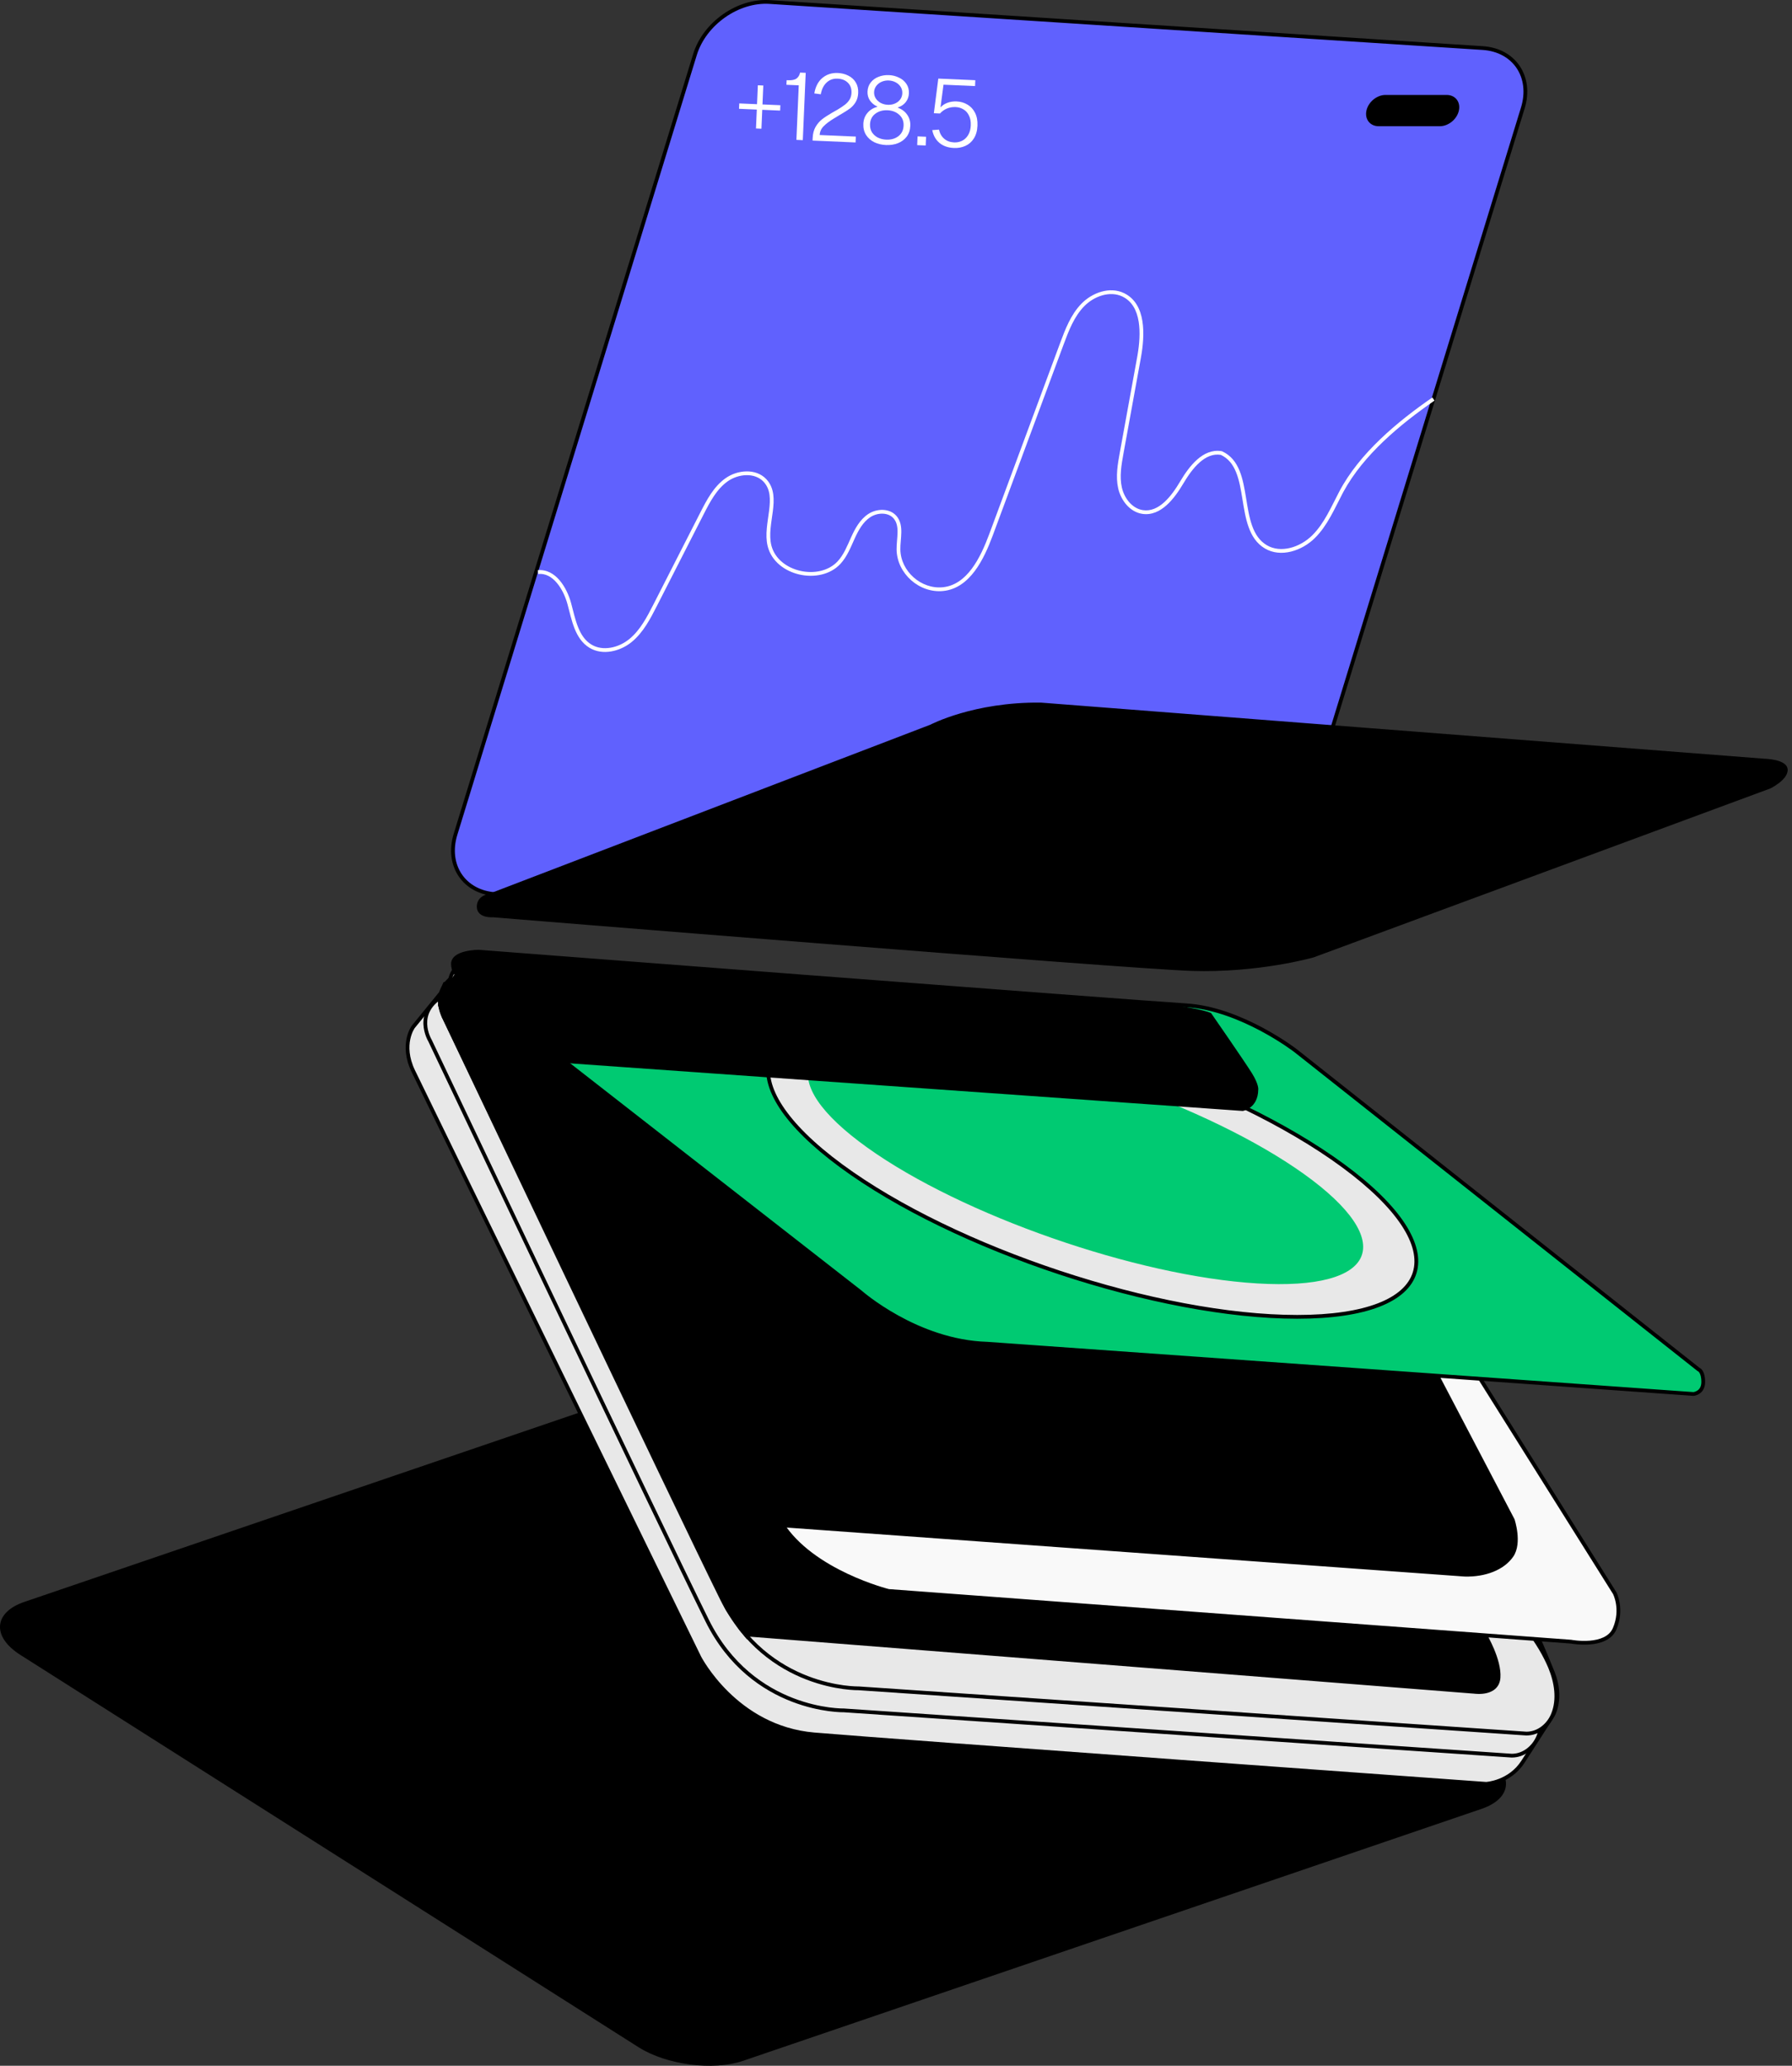 <svg width="393" height="453" viewBox="0 0 393 453" fill="none" xmlns="http://www.w3.org/2000/svg">
<rect x="0" y="0" width="393" height="453" fill="#333333" stroke="none"/>
<path d="M4.717 362.573L140.257 448.581C146.283 452.406 156.396 453.721 162.843 451.521L324.792 396.27C331.242 394.07 331.585 389.185 325.559 385.363L190.02 299.355C183.994 295.53 173.881 294.216 167.433 296.415L5.484 351.667C-0.966 353.866 -1.309 358.751 4.717 362.573Z" fill="black"/>
<path d="M167.3 296.024C170.601 294.898 174.809 294.679 178.938 295.216C183.069 295.753 187.165 297.053 190.242 299.006L325.781 385.014C328.838 386.953 330.422 389.25 330.267 391.454C330.11 393.676 328.211 395.54 324.926 396.661L162.977 451.912C159.676 453.039 155.468 453.257 151.339 452.72C147.273 452.191 143.24 450.923 140.181 449.021L140.036 448.93L4.496 362.922V362.922C1.439 360.983 -0.145 358.686 0.01 356.482C0.167 354.26 2.066 352.396 5.351 351.275L167.3 296.024ZM178.831 296.036C174.786 295.51 170.713 295.733 167.567 296.807V296.806L5.618 352.058C2.454 353.137 0.957 354.815 0.835 356.54C0.715 358.257 1.932 360.277 4.801 362.136L4.939 362.224L140.479 448.232C143.428 450.104 147.401 451.374 151.446 451.9C155.491 452.427 159.564 452.203 162.71 451.13L324.659 395.878L324.806 395.827C327.87 394.747 329.322 393.095 329.442 391.396C329.563 389.679 328.345 387.659 325.476 385.8L325.338 385.712L189.798 299.704C186.849 297.832 182.876 296.562 178.831 296.036Z" fill="black"/>
<path d="M98.712 215.263L90.627 225.186C90.627 225.186 87.809 228.984 90.627 234.863C93.445 240.742 153.38 363.431 153.38 363.431C153.38 363.431 161.281 378.868 178.555 380.337C195.829 381.807 325.928 391.178 325.928 391.178C325.928 391.178 331.073 390.903 334.013 386.308C336.952 381.714 340.537 376.201 340.537 376.201C340.537 376.201 342.834 372.434 340.537 366.737C338.24 361.04 337.229 358.927 337.229 358.927L98.712 215.263Z" fill="#E8E8E8"/>
<path d="M325.949 391.591L325.924 391.592L325.898 391.59L325.927 391.178L325.949 391.591ZM337.548 358.637L337.602 358.748L337.602 358.749L337.602 358.749C337.603 358.749 337.603 358.75 337.603 358.75C337.604 358.752 337.604 358.753 337.605 358.755C337.608 358.76 337.611 358.767 337.615 358.775C337.623 358.793 337.635 358.819 337.652 358.854C337.684 358.924 337.733 359.03 337.799 359.175C337.931 359.464 338.13 359.908 338.401 360.53C338.942 361.775 339.77 363.731 340.92 366.582C342.1 369.509 342.104 371.954 341.805 373.676C341.656 374.536 341.432 375.213 341.243 375.679C341.148 375.912 341.062 376.092 340.999 376.216C340.967 376.278 340.941 376.326 340.922 376.359C340.913 376.376 340.905 376.389 340.9 376.399C340.897 376.403 340.895 376.407 340.893 376.41C340.892 376.411 340.892 376.413 340.891 376.414C340.891 376.414 340.89 376.415 340.89 376.415L340.89 376.416L340.537 376.201L340.89 376.416L340.887 376.421L340.883 376.426L340.883 376.426C340.883 376.427 340.883 376.427 340.883 376.427C340.882 376.428 340.882 376.429 340.881 376.43C340.879 376.433 340.876 376.437 340.873 376.442C340.866 376.453 340.856 376.468 340.842 376.489C340.815 376.531 340.775 376.592 340.724 376.672C340.62 376.832 340.468 377.065 340.277 377.359C339.896 377.948 339.356 378.78 338.724 379.756C337.461 381.708 335.83 384.234 334.361 386.53C332.831 388.921 330.728 390.186 329.017 390.851C328.162 391.184 327.401 391.368 326.852 391.47C326.578 391.52 326.356 391.551 326.2 391.568C326.123 391.577 326.062 391.582 326.02 391.586C325.998 391.588 325.982 391.589 325.97 391.59C325.964 391.59 325.959 391.59 325.956 391.59C325.954 391.591 325.953 391.591 325.952 391.591C325.951 391.591 325.951 391.591 325.95 391.591H325.95L325.927 391.178L325.901 391.539C325.897 391.59 325.897 391.59 325.896 391.59C325.895 391.59 325.894 391.59 325.892 391.59C325.888 391.59 325.882 391.589 325.874 391.589C325.858 391.587 325.835 391.586 325.803 391.584C325.741 391.579 325.647 391.572 325.524 391.563C325.277 391.546 324.911 391.519 324.432 391.485C323.475 391.416 322.069 391.314 320.274 391.185C316.683 390.926 311.533 390.554 305.3 390.103C292.833 389.202 276.031 387.985 258.689 386.721C224.007 384.195 187.16 381.484 178.52 380.749C169.76 380.004 163.381 375.716 159.201 371.629C157.111 369.585 155.566 367.588 154.544 366.1C154.032 365.357 153.651 364.739 153.397 364.307C153.27 364.091 153.174 363.921 153.11 363.804C153.078 363.745 153.054 363.7 153.038 363.669C153.03 363.654 153.023 363.642 153.019 363.633C153.017 363.629 153.015 363.626 153.014 363.624L153.012 363.62L153.38 363.431L153.055 363.59C153.01 363.612 153.008 363.612 153.008 363.611C153.007 363.611 153.007 363.609 153.006 363.607C153.004 363.604 153.001 363.598 152.998 363.59C152.99 363.576 152.979 363.553 152.965 363.524C152.936 363.465 152.893 363.377 152.837 363.261C152.723 363.028 152.555 362.683 152.335 362.233C151.895 361.333 151.25 360.013 150.428 358.329C148.783 354.963 146.431 350.148 143.6 344.351C137.937 332.757 130.356 317.237 122.688 301.533C107.353 270.127 91.663 237.983 90.254 235.041C88.803 232.015 88.796 229.503 89.165 227.735C89.35 226.854 89.626 226.163 89.859 225.689C89.976 225.452 90.082 225.269 90.16 225.143C90.199 225.08 90.231 225.031 90.254 224.997C90.266 224.98 90.275 224.967 90.282 224.957C90.285 224.952 90.288 224.948 90.29 224.946C90.291 224.944 90.292 224.943 90.293 224.942C90.293 224.941 90.294 224.941 90.294 224.941C90.294 224.94 90.294 224.94 90.294 224.94C90.295 224.94 90.307 224.949 90.568 225.143L90.294 224.94L90.3 224.932L90.306 224.925L98.618 214.724L337.548 358.637ZM90.955 225.438C90.951 225.443 90.945 225.451 90.937 225.463C90.921 225.488 90.895 225.526 90.862 225.579C90.797 225.683 90.705 225.843 90.601 226.054C90.394 226.475 90.143 227.101 89.975 227.904C89.64 229.505 89.632 231.831 90.999 234.684C92.407 237.622 108.095 269.762 123.431 301.17C131.1 316.874 138.68 332.394 144.343 343.988C147.174 349.785 149.526 354.6 151.171 357.967C151.993 359.65 152.638 360.971 153.078 361.871C153.298 362.321 153.466 362.666 153.58 362.898C153.636 363.014 153.679 363.102 153.708 363.161C153.723 363.19 153.733 363.213 153.741 363.228C153.744 363.234 153.746 363.239 153.748 363.243L153.749 363.244C153.75 363.246 153.751 363.248 153.753 363.252C153.756 363.258 153.762 363.269 153.769 363.282C153.783 363.31 153.806 363.352 153.836 363.407C153.896 363.516 153.987 363.679 154.11 363.888C154.355 364.305 154.726 364.906 155.225 365.632C156.224 367.085 157.735 369.039 159.779 371.038C163.868 375.036 170.077 379.201 178.59 379.925C187.224 380.66 224.063 383.37 258.749 385.896C276.091 387.16 292.893 388.377 305.359 389.279C311.593 389.729 316.742 390.101 320.333 390.36C322.129 390.49 323.535 390.591 324.492 390.66C324.97 390.694 325.337 390.721 325.583 390.739C325.707 390.748 325.8 390.754 325.863 390.759C325.89 390.761 325.912 390.762 325.928 390.764C325.934 390.763 325.943 390.763 325.952 390.762C325.987 390.759 326.039 390.754 326.108 390.746C326.246 390.731 326.449 390.704 326.702 390.657C327.21 390.563 327.919 390.391 328.718 390.081C330.314 389.46 332.254 388.289 333.664 386.085C335.134 383.787 336.766 381.26 338.03 379.307C338.662 378.331 339.202 377.498 339.584 376.909C339.775 376.615 339.926 376.381 340.03 376.222C340.082 376.142 340.122 376.08 340.149 376.038C340.163 376.018 340.173 376.002 340.18 375.991C340.182 375.987 340.185 375.983 340.186 375.981C340.189 375.976 340.195 375.967 340.201 375.955C340.215 375.93 340.236 375.892 340.263 375.84C340.316 375.736 340.392 375.577 340.477 375.368C340.646 374.949 340.853 374.329 340.991 373.535C341.266 371.949 341.27 369.662 340.153 366.891C339.006 364.046 338.181 362.097 337.643 360.86C337.373 360.242 337.176 359.802 337.047 359.517C336.986 359.383 336.939 359.284 336.908 359.216L98.805 215.802L90.955 225.438ZM153.012 363.62L153.009 363.613L153.38 363.431L153.012 363.62Z" fill="black"/>
<path d="M337.322 380.904C336.371 383.132 334.192 385.005 331.546 384.997L185.032 375.066C185.032 375.066 165.062 375.492 155.081 355.369C145.101 335.246 94.296 228.169 94.296 228.169C94.296 228.169 90.478 221.895 97.556 218.161C101.095 216.295 301.893 324.4 331.418 361.66C334.056 364.988 335.66 367.921 336.634 370.185C338.083 373.555 338.761 377.53 337.322 380.904Z" fill="#E8E8E8"/>
<path d="M97.665 217.724C97.75 217.722 97.841 217.731 97.93 217.746C98.108 217.774 98.327 217.831 98.577 217.908C99.08 218.065 99.76 218.324 100.6 218.675C102.283 219.377 104.644 220.465 107.59 221.891C113.483 224.744 121.737 228.962 131.631 234.19C151.42 244.647 177.779 259.152 204.95 274.88C232.12 290.608 260.106 307.56 283.148 322.913C294.669 330.588 304.958 337.867 313.292 344.394C321.621 350.916 328.02 356.705 331.742 361.403L331.988 361.717C334.504 364.945 336.056 367.797 337.013 370.022V370.022C338.46 373.386 339.182 377.415 337.771 380.901L337.702 381.066C336.703 383.408 334.395 385.419 331.545 385.41H331.531L331.518 385.41L185.019 375.479C185.008 375.48 184.994 375.48 184.976 375.48C184.936 375.48 184.877 375.48 184.8 375.479C184.646 375.477 184.422 375.472 184.134 375.458C183.558 375.43 182.727 375.367 181.7 375.228C179.647 374.95 176.806 374.367 173.65 373.149C167.333 370.711 159.756 365.724 154.711 355.553C149.719 345.488 134.52 313.684 120.573 284.401C113.598 269.758 106.935 255.745 102.017 245.392C99.557 240.215 97.534 235.954 96.125 232.987C95.421 231.503 94.87 230.343 94.495 229.554C94.308 229.159 94.165 228.857 94.068 228.654C94.02 228.553 93.984 228.476 93.959 228.424C93.947 228.398 93.938 228.379 93.931 228.366C93.931 228.365 93.93 228.363 93.93 228.362C93.929 228.361 93.929 228.36 93.928 228.36C93.92 228.345 93.908 228.325 93.894 228.3C93.865 228.248 93.825 228.174 93.777 228.079C93.681 227.889 93.553 227.617 93.424 227.278C93.165 226.603 92.895 225.656 92.858 224.579C92.821 223.5 93.019 222.286 93.701 221.095C94.384 219.903 95.536 218.759 97.363 217.796L97.404 217.776C97.501 217.735 97.596 217.726 97.665 217.724ZM97.703 218.552C96.018 219.449 95.006 220.481 94.419 221.506C93.827 222.54 93.652 223.596 93.685 224.551C93.718 225.51 93.959 226.364 94.196 226.983C94.314 227.291 94.429 227.537 94.514 227.705C94.557 227.789 94.592 227.853 94.615 227.896C94.627 227.917 94.636 227.932 94.642 227.942C94.645 227.947 94.647 227.951 94.648 227.953C94.648 227.953 94.649 227.954 94.649 227.954L94.66 227.972L94.669 227.992L94.296 228.169C94.662 227.995 94.669 227.992 94.67 227.993C94.67 227.994 94.671 227.995 94.672 227.997C94.673 228 94.675 228.005 94.679 228.011C94.685 228.024 94.694 228.044 94.706 228.07C94.731 228.121 94.767 228.198 94.816 228.3C94.912 228.503 95.055 228.805 95.242 229.199C95.617 229.988 96.168 231.148 96.872 232.632C98.281 235.599 100.304 239.86 102.764 245.037C107.682 255.39 114.345 269.403 121.319 284.045C135.269 313.332 150.463 345.128 155.452 355.185C160.387 365.137 167.785 369.999 173.948 372.378C177.032 373.568 179.808 374.137 181.811 374.408C182.812 374.544 183.619 374.605 184.174 374.632C184.452 374.646 184.666 374.651 184.81 374.652C184.882 374.653 184.936 374.653 184.972 374.653C184.99 374.653 185.003 374.653 185.012 374.653C185.016 374.653 185.019 374.653 185.021 374.653H185.023L185.041 374.652L185.059 374.653L331.558 384.583C333.994 384.586 336.04 382.853 336.941 380.742L337.004 380.59C338.256 377.498 337.698 373.857 336.385 370.661L336.254 370.348C335.294 368.118 333.709 365.216 331.094 361.917C327.435 357.299 321.1 351.559 312.783 345.045C304.471 338.536 294.201 331.27 282.69 323.601C259.668 308.262 231.698 291.319 204.535 275.596C177.373 259.873 151.024 245.373 131.245 234.921C121.355 229.695 113.11 225.482 107.23 222.635C104.288 221.211 101.944 220.131 100.282 219.438C99.45 219.09 98.798 218.843 98.331 218.698C98.097 218.625 97.922 218.581 97.8 218.562C97.755 218.555 97.723 218.553 97.703 218.552Z" fill="black"/>
<path d="M340.524 376.064C339.573 378.293 337.394 380.166 334.748 380.158L188.234 370.226C188.234 370.226 168.264 370.652 158.284 350.53C148.303 330.407 97.498 223.33 97.498 223.33C97.498 223.33 93.68 217.056 100.758 213.322C104.297 211.455 305.096 319.56 334.62 356.82C337.258 360.149 338.862 363.082 339.836 365.346C341.285 368.715 341.963 372.691 340.524 376.064Z" fill="#E8E8E8"/>
<path d="M100.866 212.885C100.952 212.883 101.042 212.892 101.131 212.906C101.31 212.935 101.529 212.991 101.779 213.069C102.282 213.226 102.962 213.484 103.802 213.835C105.485 214.538 107.846 215.626 110.792 217.052C116.685 219.905 124.939 224.123 134.833 229.351C154.621 239.808 180.98 254.313 208.151 270.041C235.321 285.768 263.308 302.721 286.35 318.073C297.871 325.749 308.16 333.027 316.494 339.555C324.822 346.077 331.221 351.866 334.944 356.564L335.19 356.877C337.705 360.106 339.258 362.958 340.215 365.182V365.182C341.685 368.6 342.406 372.704 340.904 376.227V376.227C339.904 378.569 337.597 380.58 334.746 380.571H334.733L334.72 380.57L188.221 370.64C188.21 370.64 188.196 370.64 188.178 370.64C188.137 370.641 188.078 370.641 188.002 370.64C187.848 370.638 187.624 370.633 187.336 370.618C186.759 370.59 185.929 370.527 184.902 370.388C182.848 370.11 180.008 369.528 176.852 368.31C170.535 365.871 162.957 360.885 157.913 350.714C152.92 340.648 137.722 308.844 123.774 279.561C116.8 264.919 110.137 250.905 105.218 240.552C102.759 235.376 100.735 231.115 99.326 228.147C98.622 226.664 98.072 225.504 97.697 224.714C97.51 224.32 97.366 224.018 97.27 223.815C97.222 223.713 97.185 223.636 97.161 223.585C97.149 223.559 97.139 223.539 97.133 223.526C97.132 223.525 97.132 223.524 97.131 223.523C97.131 223.522 97.13 223.521 97.13 223.52C97.122 223.506 97.11 223.486 97.096 223.46C97.067 223.409 97.026 223.334 96.978 223.24C96.882 223.05 96.755 222.777 96.625 222.439C96.367 221.764 96.097 220.816 96.06 219.74C96.023 218.66 96.221 217.447 96.903 216.255C97.586 215.063 98.738 213.92 100.565 212.956L100.606 212.937C100.702 212.896 100.798 212.887 100.866 212.885ZM100.904 213.712C99.22 214.61 98.208 215.641 97.621 216.666C97.028 217.701 96.854 218.756 96.886 219.712C96.919 220.67 97.161 221.525 97.398 222.143C97.515 222.451 97.631 222.698 97.716 222.866C97.759 222.95 97.793 223.014 97.817 223.056C97.829 223.077 97.838 223.093 97.844 223.103C97.847 223.108 97.849 223.111 97.85 223.113C97.85 223.114 97.85 223.114 97.851 223.115L97.862 223.133L97.871 223.152L97.498 223.33C97.867 223.155 97.871 223.153 97.872 223.154C97.872 223.154 97.873 223.156 97.873 223.157C97.875 223.16 97.877 223.165 97.88 223.172C97.886 223.185 97.896 223.204 97.908 223.23C97.932 223.282 97.969 223.359 98.017 223.46C98.114 223.663 98.257 223.965 98.444 224.36C98.819 225.149 99.369 226.309 100.073 227.793C101.482 230.76 103.506 235.021 105.965 240.198C110.884 250.55 117.546 264.564 124.521 279.206C138.47 308.492 153.665 340.288 158.653 350.346C163.589 360.297 170.987 365.159 177.15 367.538C180.234 368.729 183.01 369.298 185.013 369.569C186.014 369.704 186.821 369.765 187.376 369.793C187.653 369.806 187.868 369.811 188.012 369.813C188.083 369.814 188.138 369.814 188.174 369.814C188.191 369.813 188.205 369.813 188.213 369.813C188.217 369.813 188.221 369.813 188.222 369.813H188.224L188.243 369.813L188.261 369.814L334.759 379.744C337.196 379.747 339.242 378.014 340.143 375.902L340.206 375.751C341.457 372.659 340.9 369.018 339.587 365.822L339.455 365.509C338.496 363.278 336.91 360.376 334.296 357.077C330.637 352.46 324.302 346.72 315.984 340.206C307.672 333.696 297.402 326.431 285.891 318.761C262.869 303.423 234.899 286.479 207.737 270.757C180.575 255.034 154.225 240.534 134.446 230.082C124.557 224.856 116.312 220.643 110.431 217.796C107.49 216.372 105.145 215.292 103.483 214.598C102.651 214.251 101.999 214.004 101.533 213.858C101.299 213.785 101.123 213.742 101.002 213.723C100.957 213.716 100.925 213.713 100.904 213.712Z" fill="black"/>
<path d="M163.47 358.412L323.405 370.995C323.405 370.995 328.367 371.731 328.642 367.872C328.917 364.012 325.714 358.602 325.714 358.602L203.964 307.049L98.712 215.263L97.562 215.735L96.756 217.614L96.471 220.378L97.314 222.986L159.514 352.824L162.509 357.248L163.47 358.414V358.412Z" fill="black"/>
<path d="M204.186 306.694L326.001 358.275L326.07 358.392L325.714 358.602C326.053 358.402 326.069 358.392 326.07 358.392L326.07 358.392C326.071 358.392 326.071 358.393 326.071 358.393C326.071 358.394 326.072 358.395 326.073 358.397C326.075 358.4 326.077 358.404 326.08 358.409C326.087 358.42 326.096 358.437 326.108 358.458C326.133 358.5 326.168 358.561 326.212 358.64C326.301 358.799 326.427 359.029 326.577 359.317C326.877 359.892 327.274 360.7 327.663 361.63C328.433 363.475 329.199 365.869 329.054 367.901C328.978 368.964 328.574 369.741 327.991 370.289C327.416 370.83 326.695 371.124 326.014 371.284C325.333 371.443 324.667 371.473 324.177 371.463C323.931 371.459 323.726 371.445 323.581 371.431C323.508 371.424 323.451 371.418 323.411 371.413C323.391 371.411 323.375 371.409 323.364 371.407C323.363 371.407 323.362 371.407 323.362 371.407L163.884 358.859V359.566L162.19 357.511L162.178 357.496L162.167 357.48L159.171 353.056L159.154 353.031L159.141 353.003L96.941 223.165L96.929 223.14L96.921 223.114L96.05 220.422L96.059 220.335L96.351 217.509L97.249 215.416L98.791 214.784L204.186 306.694ZM97.875 216.053L97.16 217.719L96.891 220.333L97.699 222.833L159.873 352.618L162.84 357L163.676 358.013L323.438 370.583L323.452 370.584L323.466 370.586C323.466 370.587 323.466 370.587 323.467 370.587C323.468 370.587 323.471 370.587 323.475 370.588C323.483 370.589 323.495 370.59 323.511 370.592C323.544 370.596 323.593 370.602 323.657 370.608C323.785 370.62 323.969 370.633 324.192 370.637C324.641 370.645 325.233 370.617 325.826 370.478C326.421 370.339 326.991 370.094 327.424 369.687C327.848 369.288 328.167 368.709 328.229 367.843C328.359 366.015 327.662 363.775 326.9 361.949C326.522 361.045 326.136 360.259 325.844 359.699C325.698 359.419 325.576 359.196 325.491 359.044C325.466 358.999 325.443 358.961 325.425 358.929L203.802 307.43L203.742 307.404L203.692 307.361L98.632 215.742L97.875 216.053Z" fill="black"/>
<path d="M324.528 302.21L354.112 349.343C354.112 349.343 355.95 352.835 354.112 357.153C352.274 361.472 344.557 360.002 344.557 360.002L194.888 348.884C194.888 348.884 178.121 344.719 171.412 334.062C164.706 323.403 100.237 220.93 100.237 220.93C100.237 220.93 96.011 214.746 101.155 211.315C106.298 207.883 324.525 302.21 324.525 302.21H324.528Z" fill="#F9F9F9"/>
<path d="M101.535 210.811C101.751 210.804 102.011 210.823 102.305 210.864C102.893 210.945 103.671 211.118 104.617 211.37C106.513 211.877 109.133 212.718 112.365 213.845C118.833 216.098 127.786 219.504 138.378 223.685C159.564 232.047 187.328 243.517 214.929 255.094C242.53 266.671 269.97 278.355 290.51 287.145C300.779 291.54 309.324 295.211 315.302 297.784C318.29 299.07 320.637 300.082 322.237 300.772C323.037 301.117 323.65 301.381 324.063 301.56C324.27 301.649 324.426 301.717 324.531 301.762C324.562 301.775 324.589 301.787 324.611 301.796H324.756L354.462 349.123L354.47 349.137L354.478 349.15L354.112 349.343C354.471 349.154 354.478 349.151 354.478 349.151L354.478 349.151C354.478 349.152 354.478 349.152 354.479 349.152C354.479 349.153 354.48 349.154 354.48 349.156C354.482 349.158 354.484 349.162 354.486 349.166C354.49 349.175 354.496 349.187 354.504 349.202C354.518 349.232 354.539 349.276 354.564 349.332C354.615 349.444 354.683 349.607 354.759 349.815C354.91 350.23 355.089 350.826 355.209 351.562C355.449 353.035 355.448 355.069 354.492 357.315C353.475 359.705 350.86 360.435 348.678 360.609C347.568 360.698 346.52 360.647 345.753 360.576C345.369 360.54 345.053 360.498 344.832 360.466C344.721 360.449 344.634 360.435 344.575 360.425C344.545 360.42 344.522 360.416 344.506 360.413C344.505 360.413 344.505 360.412 344.504 360.412L194.857 349.296L194.822 349.294L194.788 349.285L194.888 348.884C194.794 349.264 194.788 349.284 194.788 349.285C194.788 349.285 194.787 349.285 194.787 349.285C194.787 349.285 194.785 349.285 194.784 349.284C194.782 349.284 194.779 349.283 194.774 349.282C194.766 349.28 194.753 349.277 194.737 349.272C194.704 349.264 194.655 349.251 194.592 349.234C194.465 349.201 194.279 349.15 194.041 349.082C193.564 348.946 192.877 348.74 192.033 348.459C190.344 347.898 188.023 347.039 185.489 345.843C180.435 343.459 174.48 339.711 171.062 334.282C167.709 328.953 149.915 300.67 132.96 273.719L110.065 237.328C106.991 232.441 104.446 228.396 102.67 225.574C101.782 224.162 101.086 223.056 100.613 222.303C100.376 221.927 100.194 221.638 100.072 221.444C100.011 221.347 99.965 221.273 99.934 221.224C99.918 221.199 99.906 221.181 99.898 221.168L99.89 221.154C99.887 221.151 99.884 221.146 99.88 221.14C99.871 221.127 99.859 221.108 99.843 221.083C99.811 221.033 99.766 220.962 99.711 220.87C99.601 220.686 99.45 220.422 99.287 220.094C98.961 219.441 98.579 218.526 98.362 217.494C98.146 216.462 98.092 215.292 98.446 214.143C98.803 212.986 99.564 211.879 100.925 210.971C101.105 210.851 101.335 210.819 101.535 210.811ZM101.565 211.638C101.42 211.643 101.375 211.665 101.38 211.662L101.272 211.735C100.134 212.526 99.525 213.449 99.237 214.386C98.936 215.362 98.974 216.382 99.172 217.324C99.369 218.266 99.721 219.112 100.027 219.725C100.179 220.031 100.319 220.276 100.42 220.444C100.47 220.528 100.511 220.593 100.538 220.635C100.552 220.657 100.563 220.673 100.569 220.683C100.573 220.688 100.575 220.692 100.577 220.694L100.578 220.696L100.582 220.703L100.587 220.709L100.237 220.93C100.585 220.711 100.587 220.71 100.588 220.71C100.588 220.711 100.589 220.713 100.59 220.714C100.592 220.717 100.595 220.722 100.598 220.728C100.606 220.74 100.618 220.759 100.634 220.784C100.665 220.833 100.711 220.907 100.772 221.004C100.894 221.198 101.076 221.486 101.312 221.863C101.786 222.616 102.482 223.722 103.37 225.133C105.146 227.956 107.691 232.001 110.765 236.887L133.66 273.278C150.615 300.229 168.409 328.512 171.762 333.842C175.053 339.069 180.835 342.733 185.842 345.095C188.339 346.273 190.629 347.121 192.294 347.674C193.126 347.951 193.801 348.153 194.268 348.287C194.501 348.353 194.682 348.403 194.804 348.435C194.865 348.451 194.912 348.464 194.943 348.471C194.947 348.473 194.951 348.474 194.955 348.474L344.588 359.589L344.611 359.591L344.634 359.596H344.635C344.635 359.596 344.637 359.596 344.638 359.596C344.641 359.597 344.646 359.598 344.653 359.599C344.666 359.602 344.687 359.605 344.714 359.61C344.768 359.619 344.849 359.632 344.953 359.648C345.161 359.678 345.462 359.718 345.83 359.752C346.567 359.821 347.564 359.869 348.612 359.785C350.748 359.614 352.911 358.919 353.731 356.991C354.613 354.918 354.613 353.048 354.393 351.695C354.283 351.018 354.118 350.472 353.982 350.097C353.914 349.91 353.853 349.766 353.81 349.671C353.789 349.623 353.772 349.588 353.761 349.565C353.757 349.557 353.753 349.551 353.751 349.546L324.246 302.539C324.233 302.534 324.219 302.528 324.203 302.521C324.098 302.476 323.942 302.408 323.735 302.319C323.322 302.141 322.709 301.876 321.909 301.531C320.31 300.841 317.963 299.829 314.975 298.543C308.998 295.971 300.454 292.299 290.184 287.905C269.646 279.116 242.207 267.432 214.609 255.857C187.01 244.281 159.252 232.813 138.074 224.454C127.485 220.274 118.545 216.874 112.093 214.626C108.866 213.501 106.27 212.668 104.404 212.17C103.47 211.92 102.73 211.758 102.191 211.683C101.921 211.646 101.715 211.633 101.565 211.638Z" fill="black"/>
<path d="M265.078 206.186L108.703 196.087C101.75 195.639 97.81 189.755 99.902 182.946L152.417 11.957C154.507 5.148 161.839 -0.008 168.789 0.441L325.165 10.539C332.117 10.988 336.057 16.871 333.965 23.681L281.45 194.667C279.358 201.477 272.028 206.632 265.076 206.184L265.078 206.186Z" fill="#6061FE"/>
<path d="M152.021 11.836C154.166 4.849 161.669 -0.433 168.816 0.028L325.191 10.127C328.782 10.358 331.629 11.999 333.3 14.495C334.97 16.989 335.438 20.294 334.36 23.802L281.846 194.789C279.804 201.434 272.919 206.537 266.1 206.623L266.146 206.669L108.676 196.5C105.085 196.268 102.238 194.627 100.567 192.132C98.897 189.638 98.429 186.333 99.507 182.824L152.021 11.836ZM168.763 0.853C162.01 0.417 154.848 5.446 152.812 12.079L100.297 183.067C99.283 186.368 99.74 189.41 101.254 191.672C102.768 193.933 105.368 195.458 108.729 195.675L264.009 205.702L264.008 205.701L265.102 205.771C271.857 206.207 279.017 201.178 281.055 194.546L333.569 23.559C334.584 20.258 334.127 17.217 332.613 14.955C331.098 12.694 328.499 11.169 325.138 10.952L168.763 0.853Z" fill="black"/>
<path d="M228.235 154.486L387 166.799C387 166.799 391.639 166.906 391.639 168.835C391.639 170.764 388.102 172.51 388.102 172.51L287.956 209.553C287.956 209.553 275.952 212.983 261.249 212.493C246.547 212.003 108.12 200.732 108.12 200.732C108.12 200.732 104.979 200.993 104.979 198.833C104.979 196.672 107.369 196.397 107.369 196.397L204.208 159.294C204.208 159.294 213.578 154.331 228.233 154.486H228.235Z" fill="black"/>
<path d="M391.225 168.835C391.225 168.548 391.062 168.291 390.689 168.05C390.314 167.807 389.788 167.626 389.226 167.496C388.671 167.368 388.111 167.296 387.687 167.257C387.476 167.238 387.3 167.226 387.178 167.22C387.116 167.217 387.069 167.215 387.037 167.213C387.021 167.213 387.009 167.212 387.001 167.212C386.997 167.212 386.994 167.212 386.992 167.212C386.992 167.212 386.991 167.212 386.991 167.212L386.979 167.212L386.968 167.211L228.22 154.899C220.944 154.823 214.982 156.017 210.841 157.229C208.77 157.835 207.155 158.445 206.06 158.903C205.513 159.132 205.096 159.322 204.816 159.455C204.677 159.521 204.572 159.573 204.502 159.608C204.467 159.626 204.441 159.639 204.424 159.648C204.416 159.652 204.41 159.655 204.406 159.657C204.404 159.658 204.402 159.659 204.402 159.659C204.401 159.66 204.401 159.66 204.401 159.66L204.379 159.672L204.355 159.68L107.517 196.784L107.468 196.802L107.416 196.808C107.416 196.808 107.416 196.808 107.415 196.808C107.413 196.809 107.408 196.809 107.402 196.81C107.389 196.812 107.367 196.816 107.34 196.821C107.284 196.831 107.202 196.847 107.102 196.874C106.901 196.927 106.638 197.017 106.378 197.165C105.869 197.453 105.393 197.943 105.393 198.833C105.393 199.259 105.542 199.539 105.755 199.741C105.979 199.954 106.298 200.1 106.654 200.193C107.007 200.285 107.366 200.317 107.642 200.326C107.779 200.331 107.892 200.329 107.971 200.326C108.01 200.325 108.04 200.323 108.059 200.322C108.069 200.322 108.076 200.321 108.081 200.321C108.083 200.321 108.085 200.321 108.085 200.321L108.086 200.32L108.119 200.318L108.153 200.32L108.12 200.733C108.153 200.32 108.154 200.32 108.155 200.321C108.156 200.321 108.157 200.321 108.159 200.321C108.164 200.321 108.17 200.322 108.178 200.323C108.195 200.324 108.22 200.326 108.253 200.329C108.32 200.334 108.419 200.342 108.551 200.353C108.813 200.374 109.203 200.406 109.711 200.447C110.729 200.53 112.223 200.651 114.13 200.806C117.944 201.115 123.408 201.557 130.012 202.089C143.219 203.153 160.982 204.578 179.204 206.017C215.656 208.897 253.924 211.835 261.263 212.08C268.58 212.324 275.228 211.592 280.049 210.799C282.458 210.403 284.41 209.991 285.757 209.679C286.431 209.523 286.954 209.392 287.307 209.3C287.484 209.254 287.619 209.218 287.709 209.193C287.754 209.181 287.787 209.171 287.81 209.165C287.817 209.163 287.823 209.161 287.828 209.16L387.937 172.13C387.942 172.128 387.947 172.125 387.953 172.122C387.977 172.11 388.013 172.091 388.059 172.067C388.152 172.017 388.285 171.944 388.446 171.85C388.768 171.662 389.194 171.393 389.619 171.068C390.046 170.741 390.457 170.367 390.758 169.972C391.061 169.574 391.225 169.191 391.225 168.835ZM392.052 168.835C392.052 169.444 391.775 170.001 391.415 170.473C391.053 170.949 390.58 171.373 390.122 171.724C389.662 172.076 389.205 172.365 388.863 172.564C388.692 172.664 388.549 172.743 388.448 172.796C388.398 172.823 388.358 172.844 388.33 172.858C388.316 172.865 388.305 172.871 388.298 172.875C388.294 172.877 388.291 172.878 388.289 172.879L388.285 172.881L388.266 172.891L288.085 209.947L288.069 209.951L288.067 209.952C288.065 209.952 288.063 209.953 288.06 209.954C288.053 209.956 288.044 209.958 288.032 209.962C288.008 209.968 287.973 209.978 287.926 209.991C287.833 210.016 287.696 210.053 287.515 210.1C287.155 210.194 286.625 210.327 285.944 210.484C284.581 210.8 282.612 211.215 280.183 211.615C275.326 212.414 268.621 213.152 261.235 212.906C253.872 212.661 215.575 209.72 179.138 206.841C160.916 205.402 143.153 203.978 129.945 202.913C123.342 202.381 117.877 201.939 114.063 201.63C112.156 201.475 110.662 201.354 109.644 201.271C109.136 201.23 108.746 201.198 108.484 201.177C108.352 201.166 108.253 201.158 108.186 201.153C108.157 201.15 108.134 201.148 108.117 201.147C108.114 201.147 108.112 201.147 108.109 201.148C108.083 201.149 108.045 201.151 107.998 201.153C107.905 201.156 107.773 201.158 107.616 201.153C107.303 201.143 106.877 201.106 106.445 200.993C106.016 200.881 105.55 200.686 105.185 200.341C104.809 199.983 104.566 199.486 104.566 198.833C104.566 197.562 105.284 196.834 105.97 196.445C106.308 196.254 106.642 196.14 106.89 196.075C107.014 196.042 107.118 196.02 107.193 196.007C107.221 196.002 107.244 195.998 107.264 195.995L204.038 158.916C204.041 158.915 204.043 158.914 204.045 158.913C204.065 158.903 204.093 158.888 204.131 158.869C204.205 158.832 204.316 158.777 204.461 158.708C204.752 158.57 205.181 158.374 205.741 158.14C206.861 157.672 208.505 157.051 210.609 156.435C214.815 155.204 220.863 153.995 228.237 154.073H228.251L228.267 154.074L387.023 166.386C387.024 166.386 387.025 166.386 387.026 166.386C387.035 166.386 387.049 166.386 387.067 166.387C387.103 166.388 387.155 166.391 387.221 166.394C387.353 166.401 387.539 166.413 387.763 166.434C388.209 166.475 388.808 166.551 389.413 166.691C390.01 166.829 390.645 167.036 391.139 167.356C391.636 167.678 392.052 168.157 392.052 168.835Z" fill="black"/>
<path d="M315.467 302.183L331.759 333.299C331.759 333.299 333.448 338.358 331.513 341.14C329.578 343.923 325.633 345.428 321.222 345.306L171.185 334.465L100.807 222.253C100.807 222.253 97.684 217.475 99.522 214.626C101.359 211.778 103.013 211.228 103.013 211.228L315.465 302.187L315.467 302.183Z" fill="black"/>
<path d="M315.269 301.653L315.458 301.275L332.125 333.107L332.141 333.137L332.151 333.168L331.759 333.299C332.151 333.168 332.151 333.168 332.151 333.169C332.151 333.169 332.152 333.169 332.152 333.17C332.152 333.171 332.152 333.172 332.153 333.173C332.154 333.176 332.155 333.181 332.157 333.186C332.16 333.197 332.165 333.212 332.172 333.232C332.184 333.272 332.202 333.33 332.224 333.405C332.268 333.554 332.328 333.768 332.394 334.034C332.525 334.564 332.68 335.302 332.773 336.13C332.955 337.763 332.91 339.855 331.852 341.376C329.809 344.315 325.702 345.843 321.211 345.719L321.202 345.719L321.192 345.718L170.946 334.862L100.457 222.472C100.456 222.47 100.453 222.466 100.451 222.462C100.444 222.452 100.435 222.437 100.423 222.418C100.399 222.38 100.365 222.325 100.323 222.255C100.238 222.113 100.12 221.91 99.984 221.657C99.713 221.152 99.371 220.447 99.086 219.646C98.529 218.079 98.142 216.002 99.174 214.402C100.118 212.94 101.023 212.055 101.705 211.531C102.046 211.269 102.33 211.099 102.535 210.992C102.637 210.939 102.719 210.901 102.778 210.876C102.808 210.864 102.831 210.854 102.849 210.848L102.878 210.837C102.879 210.837 102.88 210.837 102.881 210.836C102.881 210.836 102.882 210.836 102.882 210.836L102.882 210.836C102.883 210.836 102.883 210.836 103.005 211.203L102.883 210.836L103.032 210.786L315.269 301.653ZM102.918 211.725C102.755 211.81 102.511 211.955 102.209 212.187C101.605 212.65 100.764 213.464 99.869 214.851C99.064 216.1 99.32 217.835 99.865 219.369C100.132 220.119 100.455 220.786 100.713 221.266C100.841 221.506 100.953 221.698 101.031 221.829C101.071 221.894 101.102 221.945 101.123 221.978C101.134 221.995 101.142 222.007 101.147 222.016C101.149 222.02 101.151 222.022 101.153 222.024C101.153 222.025 101.154 222.026 101.154 222.026L101.154 222.026L101.156 222.03L101.158 222.033L171.424 334.068L321.244 344.893C325.572 345.01 329.349 343.528 331.174 340.904C332.051 339.643 332.129 337.814 331.951 336.222C331.863 335.438 331.716 334.737 331.591 334.232C331.529 333.98 331.472 333.777 331.431 333.639C331.411 333.57 331.394 333.516 331.383 333.481C331.381 333.473 331.378 333.466 331.376 333.46L315.172 302.511L103.013 211.677C102.985 211.691 102.953 211.706 102.918 211.725Z" fill="black"/>
<path d="M216.485 294.66L371.39 305.685C371.39 305.685 373.534 305.501 373.534 303.051C373.534 300.601 372.492 300.295 372.492 300.295L284.105 230.377C284.105 230.377 272.206 221.19 260.147 220.454C248.089 219.718 104.973 208.693 104.973 208.693C104.973 208.693 99.338 208.693 99.338 211.389C99.338 214.085 102.34 215.983 102.34 215.983L188.765 283.389C188.765 283.389 201.016 294.201 216.481 294.66H216.485Z" fill="#00CA72"/>
<path d="M98.924 211.389C98.924 210.545 99.375 209.927 99.977 209.495C100.569 209.07 101.333 208.802 102.059 208.628C102.792 208.453 103.519 208.367 104.06 208.323C104.331 208.302 104.558 208.291 104.717 208.285C104.797 208.283 104.86 208.282 104.903 208.281C104.925 208.28 104.942 208.28 104.954 208.28H104.973C104.973 208.28 104.973 208.283 104.973 208.513V208.28H104.989L105.005 208.281L104.973 208.693C105.005 208.281 105.005 208.281 105.007 208.281C105.008 208.282 105.009 208.282 105.011 208.282C105.016 208.282 105.022 208.283 105.031 208.283C105.048 208.285 105.074 208.287 105.109 208.289C105.178 208.295 105.28 208.302 105.416 208.313C105.687 208.334 106.089 208.365 106.615 208.405C107.666 208.486 109.209 208.605 111.178 208.756C115.115 209.059 120.752 209.493 127.555 210.015C141.16 211.06 159.427 212.462 178.07 213.886C215.359 216.734 254.147 219.674 260.172 220.041C266.288 220.415 272.339 222.926 276.842 225.327C279.098 226.529 280.974 227.708 282.287 228.586C282.943 229.026 283.46 229.39 283.812 229.646C283.989 229.773 284.124 229.874 284.216 229.943C284.262 229.977 284.297 230.003 284.32 230.021C284.332 230.03 284.341 230.037 284.347 230.042C284.351 230.044 284.353 230.046 284.355 230.048C284.355 230.048 284.356 230.049 284.356 230.049C284.357 230.049 284.357 230.049 284.357 230.049C284.357 230.049 284.357 230.05 284.152 230.316L284.357 230.05L284.359 230.051L284.361 230.053L372.703 299.935C372.705 299.936 372.708 299.937 372.71 299.938C372.758 299.96 372.819 299.993 372.888 300.041C373.028 300.136 373.195 300.287 373.355 300.522C373.675 300.992 373.947 301.77 373.947 303.051C373.947 304.423 373.335 305.208 372.689 305.632C372.376 305.838 372.066 305.952 371.835 306.016C371.719 306.048 371.621 306.068 371.551 306.08C371.515 306.086 371.486 306.09 371.465 306.093C371.454 306.094 371.446 306.095 371.439 306.095C371.436 306.096 371.433 306.096 371.431 306.096C371.43 306.096 371.428 306.096 371.428 306.097C371.427 306.097 371.427 306.097 371.426 306.097L371.426 306.097C371.426 306.097 371.425 306.097 371.39 305.685L371.425 306.097L371.393 306.099L371.361 306.097L216.465 295.073C208.644 294.84 201.651 291.992 196.623 289.215C194.107 287.824 192.078 286.448 190.676 285.419C189.975 284.905 189.431 284.476 189.061 284.176C188.876 284.026 188.735 283.907 188.639 283.826C188.591 283.786 188.555 283.754 188.53 283.733C188.518 283.722 188.508 283.714 188.502 283.709C188.502 283.708 188.501 283.708 188.501 283.708L102.1 216.32C102.094 216.316 102.086 216.311 102.077 216.305C102.053 216.289 102.018 216.266 101.974 216.235C101.887 216.174 101.763 216.085 101.616 215.97C101.322 215.74 100.929 215.403 100.535 214.978C99.757 214.136 98.924 212.89 98.924 211.389ZM99.751 211.389C99.751 212.584 100.42 213.635 101.142 214.416C101.499 214.801 101.856 215.108 102.125 215.318C102.259 215.423 102.37 215.503 102.447 215.557C102.485 215.583 102.514 215.603 102.534 215.616C102.544 215.622 102.551 215.627 102.555 215.63C102.558 215.631 102.559 215.632 102.56 215.633L102.56 215.633L102.578 215.644L102.594 215.657L189.019 283.063L189.029 283.071L189.039 283.079L189.039 283.08C189.039 283.08 189.04 283.08 189.04 283.081C189.041 283.082 189.043 283.084 189.046 283.086C189.051 283.091 189.06 283.098 189.071 283.108C189.094 283.127 189.128 283.157 189.174 283.196C189.265 283.273 189.402 283.388 189.582 283.534C189.943 283.827 190.476 284.247 191.166 284.753C192.544 285.765 194.544 287.121 197.023 288.491C201.985 291.233 208.846 294.019 216.487 294.247H216.499L216.514 294.248L371.38 305.269C371.389 305.268 371.4 305.267 371.414 305.264C371.46 305.257 371.53 305.243 371.615 305.219C371.786 305.172 372.012 305.088 372.235 304.941C372.661 304.661 373.12 304.129 373.12 303.051C373.12 301.883 372.872 301.283 372.671 300.987C372.571 300.84 372.477 300.761 372.421 300.723C372.393 300.703 372.372 300.693 372.364 300.689L372.363 300.689L372.298 300.67L372.236 300.62L283.848 230.701V230.701C283.847 230.7 283.846 230.699 283.844 230.698C283.839 230.694 283.831 230.688 283.82 230.68C283.798 230.663 283.764 230.638 283.72 230.605C283.632 230.538 283.5 230.441 283.327 230.316C282.982 230.066 282.474 229.707 281.827 229.274C280.532 228.407 278.68 227.243 276.453 226.056C271.993 223.679 266.065 221.23 260.122 220.867C254.089 220.499 215.29 217.558 178.007 214.71C159.364 213.286 141.097 211.885 127.492 210.84C120.689 210.317 115.051 209.884 111.114 209.581C109.146 209.429 107.603 209.311 106.552 209.23L105.045 209.114C105.011 209.111 104.985 209.109 104.967 209.108C104.964 209.107 104.961 209.107 104.958 209.107C104.948 209.107 104.934 209.107 104.916 209.108C104.877 209.108 104.819 209.109 104.745 209.112C104.596 209.117 104.382 209.127 104.125 209.148C103.61 209.189 102.928 209.271 102.252 209.433C101.569 209.596 100.925 209.833 100.459 210.167C100.005 210.493 99.751 210.886 99.751 211.389Z" fill="black"/>
<path d="M315.765 27.679H302.35C300.457 27.679 299.256 26.143 299.671 24.249C300.084 22.356 301.957 20.82 303.851 20.82H317.265C319.159 20.82 320.36 22.356 319.945 24.249C319.531 26.143 317.658 27.679 315.765 27.679Z" fill="black"/>
<path d="M167.168 24.081L166.989 28.23L165.794 28.178L165.973 24.029L162.073 23.86L162.124 22.68L166.024 22.85L166.203 18.701L167.398 18.753L167.219 22.902L171.14 23.072L171.089 24.252L167.168 24.081Z" fill="white"/>
<path d="M176.062 30.734L174.657 30.673L175.173 18.712L172.468 18.594L172.512 17.583L172.805 17.596C173.672 17.634 174.301 17.506 174.692 17.214C175.097 16.908 175.354 16.476 175.462 15.918L176.699 15.972L176.062 30.734Z" fill="white"/>
<path d="M187.635 31.238L178.199 30.827L178.224 30.259C178.264 29.318 178.474 28.511 178.853 27.839C179.247 27.166 179.719 26.61 180.27 26.17C180.835 25.731 181.57 25.249 182.475 24.726L183.746 24C184.378 23.62 184.89 23.277 185.282 22.97C185.687 22.664 186.025 22.299 186.295 21.875C186.566 21.451 186.713 20.951 186.738 20.375C186.778 19.449 186.516 18.706 185.952 18.147C185.388 17.588 184.63 17.288 183.68 17.246C182.743 17.205 181.947 17.487 181.291 18.092C180.634 18.696 180.205 19.556 180.003 20.673L178.582 20.485C178.843 18.991 179.438 17.856 180.368 17.081C181.312 16.306 182.433 15.947 183.733 16.004C184.586 16.041 185.355 16.236 186.04 16.589C186.74 16.929 187.286 17.424 187.678 18.074C188.07 18.724 188.247 19.491 188.209 20.376C188.175 21.162 187.992 21.829 187.66 22.377C187.328 22.926 186.931 23.38 186.467 23.739C186.004 24.085 185.384 24.487 184.608 24.945L184.134 25.22L182.969 25.929C181.963 26.532 181.181 27.117 180.625 27.684C180.083 28.237 179.796 28.878 179.764 29.608L187.691 29.953L187.635 31.238Z" fill="white"/>
<path d="M196.907 31.409C196.124 31.712 195.257 31.843 194.306 31.802C193.355 31.761 192.496 31.555 191.728 31.184C190.96 30.799 190.36 30.266 189.927 29.586C189.495 28.892 189.299 28.082 189.338 27.155C189.378 26.229 189.672 25.44 190.218 24.788C190.765 24.123 191.492 23.669 192.398 23.427L192.401 23.364C191.714 23.053 191.173 22.608 190.778 22.028C190.397 21.449 190.222 20.801 190.253 20.085C190.287 19.299 190.526 18.627 190.97 18.07C191.414 17.512 191.985 17.101 192.683 16.836C193.395 16.558 194.156 16.436 194.967 16.471C195.764 16.506 196.498 16.692 197.17 17.031C197.856 17.356 198.397 17.816 198.791 18.41C199.186 19.004 199.366 19.694 199.332 20.48C199.301 21.196 199.071 21.833 198.64 22.391C198.211 22.935 197.634 23.325 196.909 23.56L196.907 23.624C197.789 23.943 198.474 24.458 198.962 25.169C199.45 25.865 199.674 26.677 199.634 27.603C199.594 28.53 199.329 29.32 198.839 29.974C198.349 30.614 197.705 31.092 196.907 31.409ZM196.433 18.054C195.967 17.809 195.462 17.674 194.916 17.651C194.371 17.627 193.856 17.717 193.371 17.921C192.886 18.125 192.488 18.431 192.176 18.839C191.879 19.234 191.719 19.685 191.698 20.19C191.676 20.695 191.796 21.158 192.058 21.577C192.334 21.997 192.698 22.329 193.149 22.574C193.615 22.819 194.127 22.954 194.687 22.978C195.539 23.015 196.277 22.802 196.899 22.336C197.522 21.857 197.85 21.231 197.883 20.459C197.906 19.94 197.786 19.47 197.524 19.051C197.262 18.632 196.898 18.299 196.433 18.054ZM197.218 25.177C196.544 24.557 195.683 24.224 194.635 24.179C193.586 24.133 192.693 24.39 191.955 24.948C191.231 25.494 190.848 26.258 190.805 27.24C190.777 27.9 190.913 28.483 191.213 28.988C191.528 29.48 191.959 29.872 192.507 30.163C193.069 30.44 193.686 30.594 194.357 30.623C195.405 30.668 196.291 30.419 197.015 29.873C197.74 29.314 198.123 28.543 198.165 27.56C198.208 26.578 197.892 25.783 197.218 25.177Z" fill="white"/>
<path d="M203.095 29.99L203.012 31.907L201.146 31.825L201.229 29.909L203.095 29.99Z" fill="white"/>
<path d="M209.806 22.244C210.673 22.281 211.461 22.512 212.171 22.937C212.882 23.348 213.437 23.949 213.837 24.74C214.238 25.517 214.414 26.46 214.367 27.569C214.319 28.678 214.055 29.609 213.574 30.362C213.108 31.101 212.489 31.644 211.718 31.99C210.961 32.337 210.121 32.49 209.198 32.45C207.912 32.394 206.857 32.025 206.032 31.342C205.207 30.645 204.681 29.707 204.451 28.53L205.926 28.425C206.101 29.249 206.479 29.912 207.059 30.416C207.64 30.919 208.37 31.19 209.251 31.229C209.88 31.256 210.466 31.134 211.01 30.862C211.554 30.59 211.992 30.173 212.325 29.611C212.672 29.035 212.863 28.333 212.899 27.505C212.935 26.663 212.805 25.947 212.508 25.357C212.226 24.754 211.825 24.301 211.306 23.997C210.788 23.679 210.214 23.506 209.585 23.479C208.9 23.449 208.265 23.555 207.681 23.797C207.096 24.039 206.583 24.403 206.142 24.89L204.8 24.832L205.779 17.237L213.894 17.59L213.838 18.874L206.919 18.573L206.265 23.503L206.307 23.505C206.704 23.072 207.201 22.749 207.798 22.536C208.396 22.309 209.066 22.211 209.806 22.244Z" fill="white"/>
<path d="M294.585 255.653C319.417 273.942 314.896 288.768 284.491 288.768C254.086 288.768 209.307 273.942 184.475 255.653C159.643 237.364 164.164 222.538 194.569 222.538C224.975 222.538 269.753 237.364 294.585 255.653Z" fill="#E8E8E8"/>
<path d="M194.57 222.124C209.83 222.124 228.672 225.843 246.797 231.845C264.923 237.846 282.369 246.142 294.83 255.32C301.06 259.908 305.475 264.298 308.105 268.317C310.733 272.332 311.611 276.03 310.647 279.19C309.683 282.353 306.913 284.851 302.537 286.551C298.16 288.253 292.119 289.182 284.491 289.182C269.23 289.182 250.389 285.463 232.263 279.462C214.137 273.46 196.691 265.164 184.23 255.986C178 251.398 173.585 247.008 170.955 242.99C168.327 238.975 167.45 235.277 168.413 232.117C169.377 228.953 172.147 226.456 176.523 224.755C180.901 223.054 186.941 222.124 194.57 222.124ZM194.57 222.951C186.996 222.951 181.069 223.876 176.823 225.526C172.576 227.176 170.066 229.529 169.204 232.358C168.34 235.19 169.089 238.628 171.647 242.537C174.203 246.442 178.534 250.764 184.72 255.32C197.091 264.431 214.45 272.693 232.523 278.677C250.596 284.661 269.346 288.355 284.491 288.355C292.065 288.355 297.992 287.431 302.237 285.781C306.485 284.13 308.994 281.778 309.856 278.949C310.72 276.116 309.972 272.678 307.414 268.77C304.858 264.864 300.526 260.542 294.34 255.986C281.97 246.875 264.61 238.614 246.537 232.63C228.464 226.646 209.714 222.951 194.57 222.951Z" fill="black"/>
<path d="M285.942 257.429C306.714 272.284 302.122 283.034 275.686 281.44C249.253 279.846 210.984 266.515 190.212 251.659C169.44 236.804 174.031 226.054 200.467 227.648C226.901 229.242 265.17 242.574 285.942 257.429Z" fill="#00CA72"/>
<path d="M123.703 233.087L272.545 243.622C272.545 243.622 275.896 243.08 275.943 238.935C275.943 238.935 276.127 237.879 274.564 235.353C273.001 232.827 265.607 222.168 265.607 222.168C265.607 222.168 262.942 220.514 243.74 219.044C224.537 217.574 103.104 208.693 103.104 208.693C103.104 208.693 99.338 208.846 99.338 210.868C99.338 212.89 100.808 214.422 100.808 214.422L123.7 233.089L123.703 233.087Z" fill="black"/>
<path d="M237.165 66.596C239.512 64.184 243.365 62.763 246.518 64.285C248.978 65.475 250.119 67.807 250.537 70.407C250.954 73.003 250.664 75.933 250.205 78.454C249.57 81.949 248.934 85.443 248.298 88.937C247.663 92.431 247.027 95.925 246.391 99.42C245.93 101.958 245.491 104.478 246.028 106.886C246.565 109.291 248.315 111.507 250.623 111.864C252.352 112.133 253.9 111.412 255.287 110.171C256.677 108.926 257.861 107.196 258.832 105.554C259.817 103.891 261.065 102.077 262.565 100.76C264.044 99.461 265.812 98.609 267.833 98.925L267.929 98.941L267.982 98.95L268.03 98.972C269.953 99.853 271.097 101.397 271.842 103.228C272.582 105.046 272.944 107.182 273.286 109.286C273.632 111.41 273.958 113.504 274.613 115.32C275.265 117.126 276.228 118.614 277.818 119.558H277.818C280.887 121.378 285.11 120.036 287.767 117.411L287.767 117.411C290.436 114.778 291.905 111.224 293.72 107.784C298.141 99.398 306.404 92.5 314.13 87.165L314.6 87.845C307.017 93.082 299.028 99.756 294.656 107.786L294.451 108.17C292.689 111.511 291.136 115.249 288.348 118C285.551 120.762 280.922 122.36 277.396 120.269C275.584 119.194 274.526 117.513 273.836 115.6C273.149 113.697 272.812 111.519 272.47 109.419C272.125 107.298 271.775 105.256 271.077 103.54C270.39 101.854 269.38 100.518 267.735 99.747C266.033 99.47 264.494 100.166 263.111 101.381C261.71 102.611 260.515 104.336 259.544 105.976C258.56 107.638 257.325 109.456 255.839 110.787C254.349 112.12 252.561 113.002 250.496 112.681C247.734 112.253 245.802 109.669 245.221 107.066C244.642 104.468 245.121 101.782 245.578 99.272V99.272C246.213 95.778 246.849 92.283 247.485 88.789C248.12 85.295 248.756 81.801 249.392 78.306L249.475 77.836C249.876 75.469 250.091 72.844 249.721 70.538C249.326 68.083 248.281 66.057 246.158 65.03V65.03C243.44 63.717 239.958 64.912 237.757 67.173C235.554 69.436 234.387 72.502 233.247 75.572C228.073 89.513 222.901 103.453 217.728 117.395C216.751 120.03 215.501 122.914 213.778 125.218C212.052 127.524 209.819 129.289 206.878 129.596H206.878C201.63 130.142 196.707 125.779 196.629 120.504V120.504C196.62 119.872 196.67 119.221 196.722 118.588C196.774 117.948 196.829 117.328 196.836 116.727C196.851 115.525 196.672 114.49 195.975 113.682C195.393 113.008 194.53 112.671 193.588 112.641C192.644 112.61 191.652 112.89 190.864 113.411C189.251 114.477 188.255 116.285 187.407 118.161C186.573 120.006 185.777 122.064 184.32 123.642L184.32 123.642C182.078 126.071 178.479 126.716 175.283 125.976C172.086 125.236 169.169 123.079 168.352 119.756V119.755C168.043 118.496 168.048 117.176 168.165 115.87C168.28 114.578 168.512 113.234 168.667 111.999C168.984 109.463 168.99 107.266 167.443 105.63L167.443 105.629C166.488 104.619 165.13 104.172 163.686 104.197C162.241 104.222 160.743 104.723 159.564 105.566C157.166 107.28 155.724 110.02 154.323 112.767C150.899 119.479 147.474 126.191 144.049 132.904C142.618 135.706 141.081 138.685 138.562 140.758C136.04 142.834 132.192 143.816 129.283 142.058C127.652 141.072 126.68 139.515 126.001 137.81C125.327 136.118 124.918 134.209 124.463 132.522C124.011 130.845 123.2 129.078 122.09 127.782C120.982 126.489 119.615 125.706 118.025 125.863L117.944 125.04C119.895 124.848 121.504 125.828 122.718 127.244C123.93 128.658 124.787 130.547 125.261 132.306C125.733 134.054 126.119 135.871 126.769 137.505C127.415 139.126 128.297 140.496 129.711 141.35C132.214 142.863 135.676 142.063 138.037 140.12C140.401 138.174 141.869 135.356 143.312 132.528C146.738 125.815 150.163 119.103 153.586 112.391V112.391C154.972 109.675 156.494 106.743 159.083 104.893C160.396 103.954 162.056 103.398 163.672 103.37C165.289 103.342 166.893 103.843 168.044 105.061L168.128 105.153C169.877 107.083 169.799 109.61 169.488 112.101C169.325 113.398 169.102 114.663 168.988 115.943C168.876 117.21 168.878 118.427 169.156 119.558L169.191 119.695C169.958 122.554 172.525 124.489 175.47 125.171C178.464 125.864 181.727 125.233 183.713 123.081L183.713 123.081C185.055 121.628 185.789 119.734 186.654 117.82C187.505 115.938 188.581 113.929 190.408 112.722C191.339 112.106 192.5 111.778 193.615 111.814C194.731 111.85 195.835 112.254 196.601 113.141C197.497 114.18 197.678 115.468 197.663 116.738C197.655 117.373 197.597 118.026 197.546 118.655C197.493 119.291 197.447 119.905 197.456 120.492C197.527 125.28 202.026 129.27 206.792 128.774L206.915 128.76C209.485 128.45 211.494 126.889 213.116 124.722C214.766 122.517 215.983 119.724 216.953 117.107C222.125 103.165 227.298 89.226 232.472 75.284V75.284C233.602 72.243 234.82 69.005 237.165 66.596Z" fill="white"/>
</svg>
